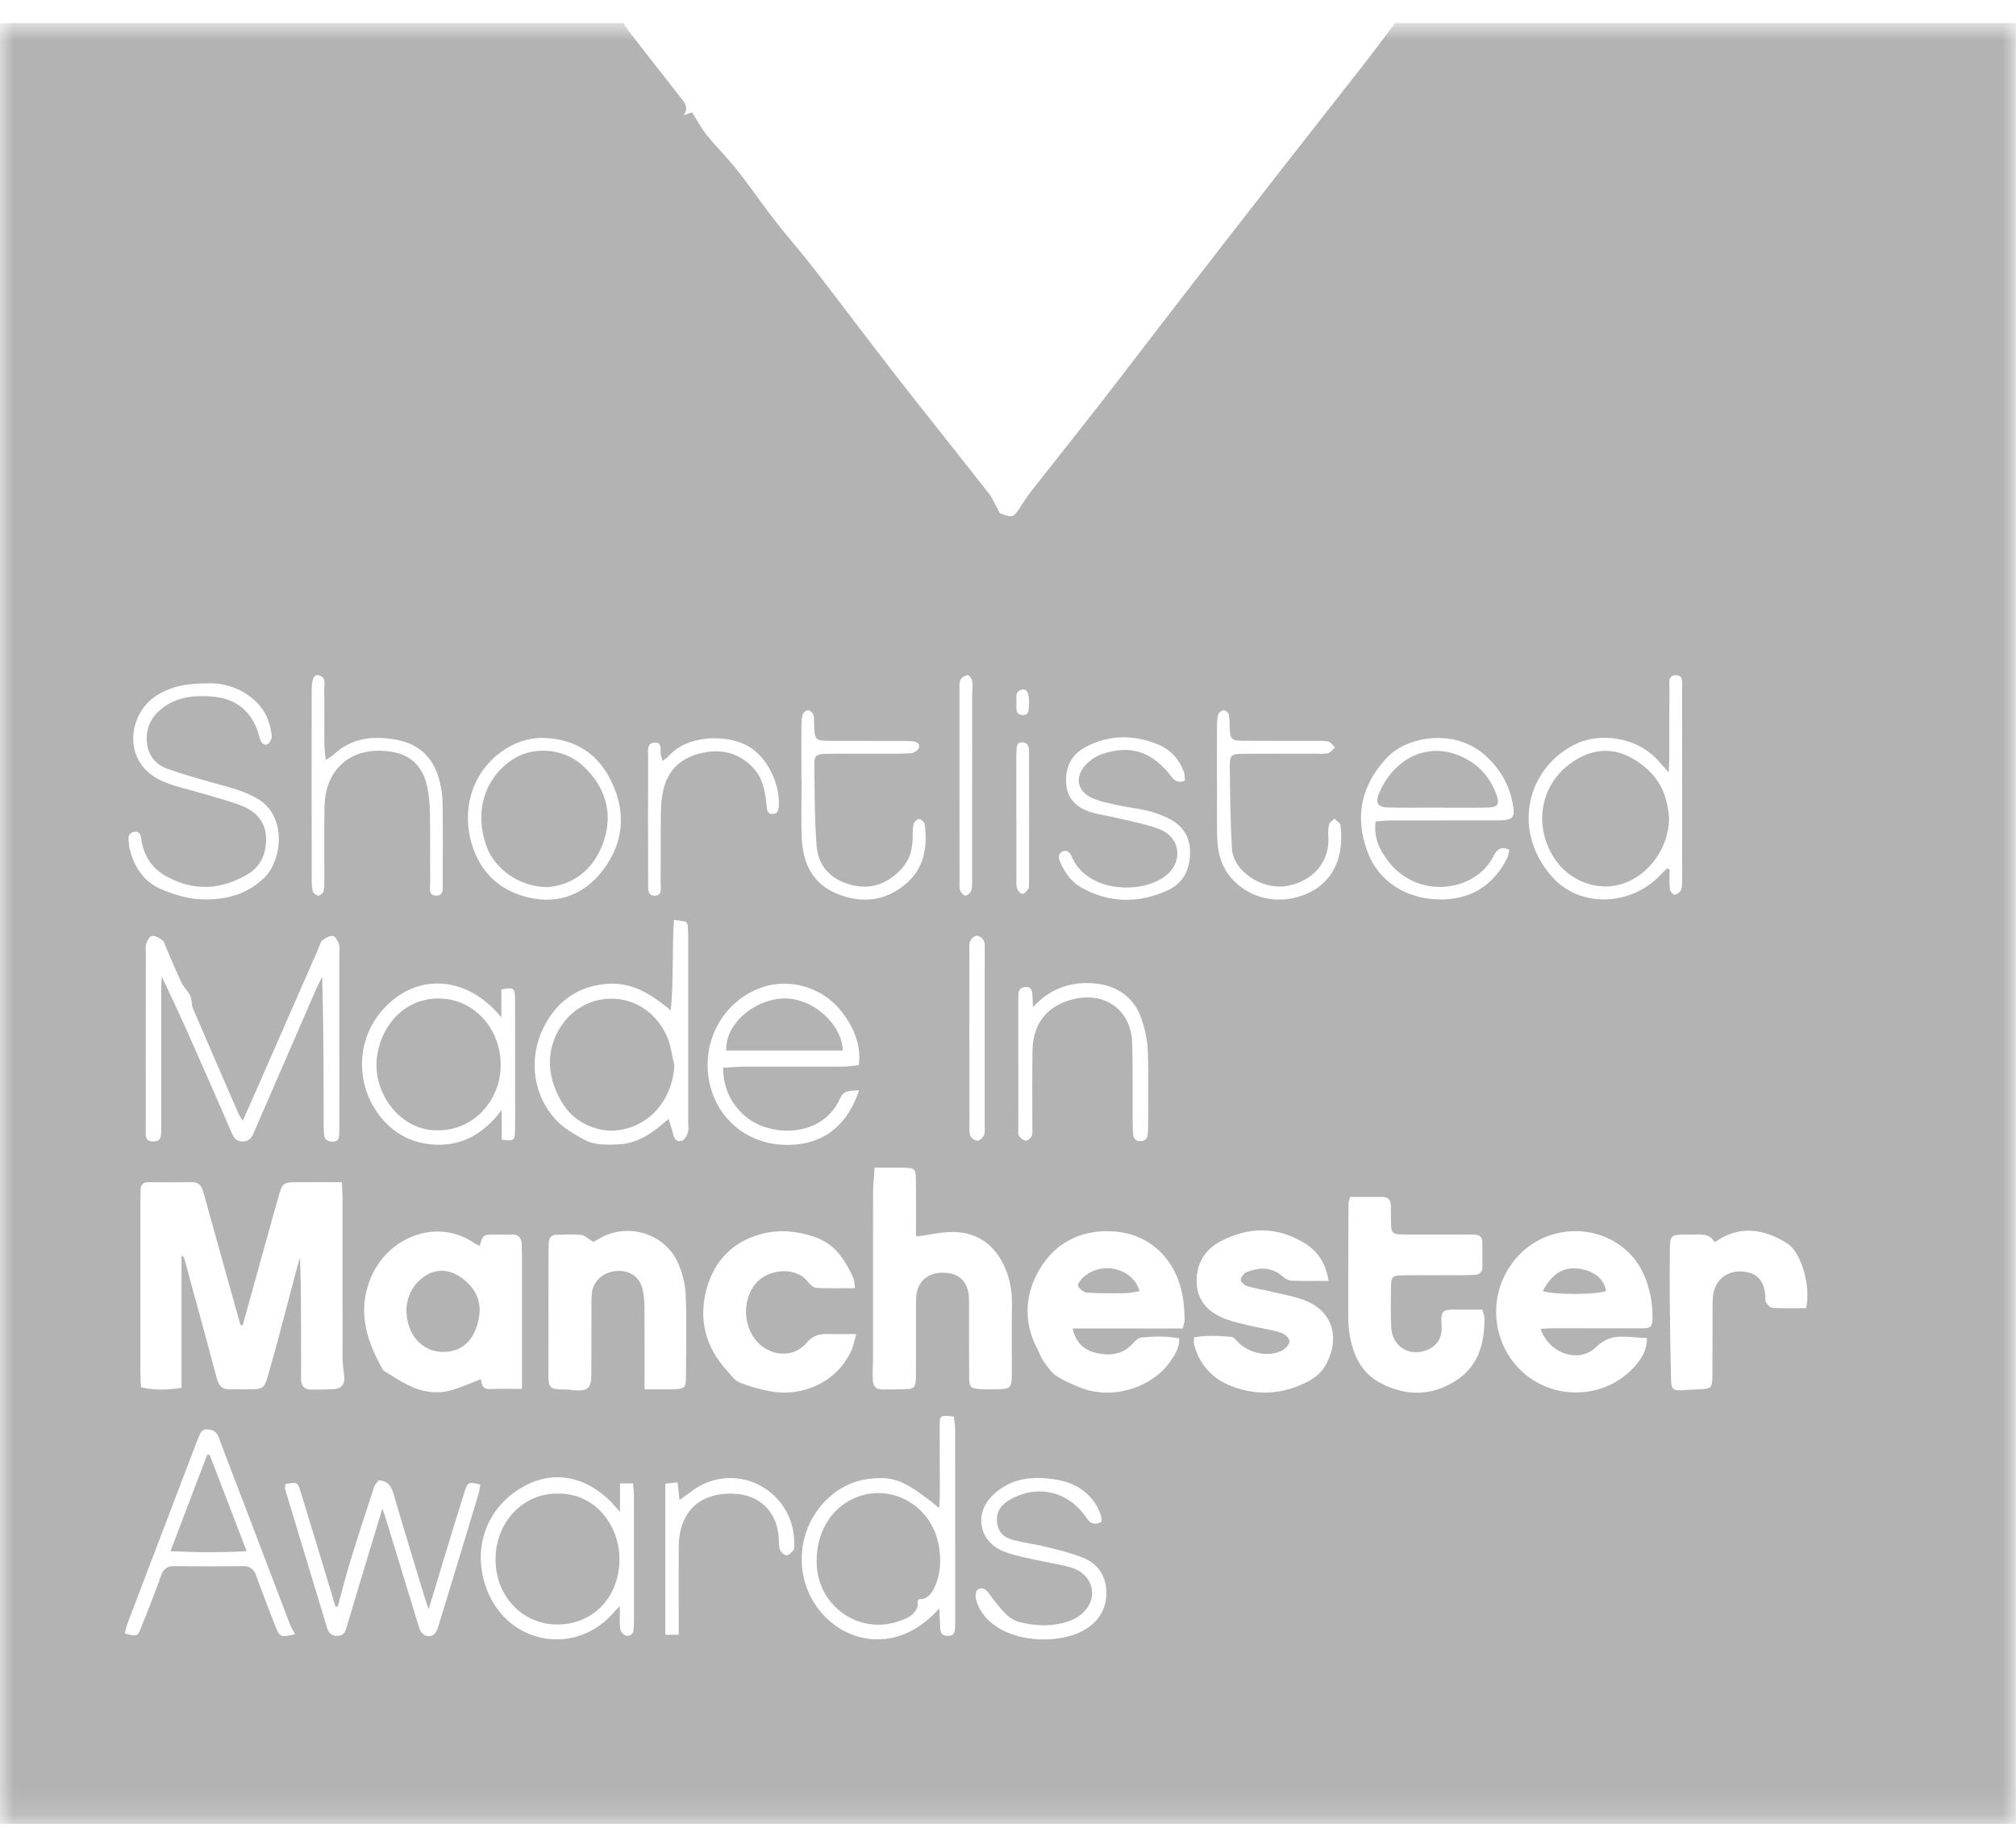 <?xml version="1.0" encoding="UTF-8"?>
<svg xmlns="http://www.w3.org/2000/svg" width="75" height="68" viewBox="0 0 75 68" fill="none">
  <g id="Group 29" opacity="0.3">
    <g id="Group 28">
      <g id="Group 3">
        <mask id="mask0_9379_2983" style="mask-type:luminance" maskUnits="userSpaceOnUse" x="0" y="0" width="75" height="68">
          <path id="Clip 2" fill-rule="evenodd" clip-rule="evenodd" d="M0 0.859H75V67.859H0V0.859Z" fill="white"></path>
        </mask>
        <g mask="url(#mask0_9379_2983)">
          <path id="Fill 1" fill-rule="evenodd" clip-rule="evenodd" d="M38.284 26.178C38.287 25.787 38.204 25.619 38.027 25.656C37.748 25.715 37.818 25.959 37.816 26.142C37.814 26.327 37.761 26.601 38.046 26.603C38.333 26.606 38.254 26.328 38.284 26.178ZM37.81 30.384H37.812C37.812 31.153 37.811 31.922 37.812 32.691C37.812 32.814 37.8 32.945 37.838 33.057C37.867 33.141 37.964 33.252 38.036 33.255C38.107 33.258 38.201 33.154 38.253 33.076C38.291 33.019 38.283 32.927 38.283 32.851C38.285 31.251 38.286 29.651 38.282 28.051C38.281 27.873 38.296 27.631 38.048 27.618C37.772 27.604 37.831 27.858 37.814 28.03C37.802 28.152 37.81 28.276 37.81 28.399C37.81 29.061 37.81 29.722 37.81 30.384ZM36.165 29.217H36.166C36.166 28.093 36.166 26.969 36.167 25.846C36.167 25.676 36.192 25.504 36.169 25.339C36.157 25.254 36.056 25.11 36.009 25.115C35.909 25.127 35.773 25.198 35.734 25.282C35.681 25.4 35.694 25.552 35.694 25.69C35.693 28.046 35.694 30.401 35.696 32.757C35.696 32.879 35.682 33.01 35.72 33.123C35.748 33.206 35.847 33.321 35.915 33.321C35.99 33.321 36.103 33.219 36.131 33.138C36.173 33.011 36.164 32.865 36.164 32.727C36.166 31.557 36.165 30.387 36.165 29.217ZM36.062 38.657H36.064C36.064 39.719 36.063 40.781 36.065 41.843C36.065 41.981 36.049 42.132 36.099 42.253C36.135 42.341 36.268 42.442 36.356 42.44C36.443 42.438 36.563 42.33 36.604 42.24C36.651 42.135 36.634 41.998 36.634 41.876C36.636 39.705 36.636 37.535 36.635 35.364C36.635 35.241 36.651 35.103 36.601 35.001C36.558 34.912 36.43 34.811 36.342 34.813C36.254 34.815 36.129 34.923 36.093 35.013C36.046 35.136 36.063 35.286 36.063 35.424C36.061 36.501 36.062 37.579 36.062 38.657ZM24.649 28.31C24.616 28.202 24.603 28.159 24.59 28.116C24.535 27.934 24.678 27.603 24.34 27.628C24.051 27.65 24.113 27.954 24.112 28.155C24.106 29.724 24.107 31.293 24.113 32.861C24.114 33.05 24.076 33.327 24.358 33.323C24.654 33.319 24.574 33.036 24.576 32.854C24.585 31.962 24.572 31.07 24.587 30.178C24.591 29.888 24.624 29.592 24.697 29.313C24.895 28.567 25.419 28.159 26.152 28.005C26.881 27.853 27.517 28.024 28.033 28.582C28.388 28.966 28.463 29.452 28.517 29.946C28.534 30.097 28.526 30.285 28.739 30.286C28.943 30.287 28.97 30.112 28.977 29.954C29.01 29.111 28.507 28.098 27.765 27.722C26.967 27.318 25.55 27.348 24.866 28.139C24.819 28.195 24.75 28.232 24.649 28.31ZM25.279 55.808C25.257 55.597 25.235 55.391 25.209 55.149C25.035 55.168 24.907 55.183 24.752 55.2V60.822H25.25C25.25 60.617 25.25 60.45 25.25 60.284C25.25 59.376 25.245 58.467 25.251 57.558C25.26 56.251 26.019 55.52 27.303 55.573C28.261 55.612 28.899 56.233 28.97 57.196C28.981 57.349 28.967 57.512 29.016 57.653C29.047 57.745 29.171 57.86 29.256 57.862C29.344 57.864 29.457 57.758 29.518 57.67C29.563 57.604 29.549 57.492 29.548 57.4C29.545 55.628 27.729 54.464 26.139 55.228C25.841 55.371 25.585 55.599 25.279 55.808ZM38.428 37.473C38.419 37.273 38.412 37.14 38.407 37.008C38.401 36.856 38.362 36.723 38.181 36.722C38.007 36.72 37.887 36.798 37.888 36.996C37.889 37.073 37.883 37.15 37.883 37.227C37.883 38.811 37.883 40.396 37.884 41.98C37.884 42.073 37.859 42.186 37.903 42.252C37.96 42.338 38.068 42.427 38.163 42.438C38.231 42.447 38.352 42.344 38.382 42.265C38.423 42.156 38.405 42.023 38.405 41.9C38.407 40.962 38.396 40.023 38.411 39.085C38.427 38.052 38.986 37.383 39.984 37.162C41.147 36.905 42.083 37.606 42.12 38.798C42.151 39.797 42.133 40.797 42.138 41.797C42.138 41.935 42.141 42.075 42.156 42.212C42.174 42.37 42.262 42.459 42.431 42.456C42.602 42.453 42.679 42.357 42.699 42.2C42.708 42.124 42.712 42.047 42.712 41.97C42.713 41.001 42.741 40.031 42.699 39.063C42.68 38.628 42.574 38.177 42.414 37.771C42.145 37.09 41.534 36.697 40.875 36.605C39.985 36.481 39.12 36.708 38.428 37.473ZM29.814 28.998H29.823C29.823 29.737 29.794 30.477 29.83 31.213C29.875 32.116 30.231 32.871 31.108 33.239C32.003 33.615 32.879 33.553 33.659 32.919C34.382 32.332 34.511 31.532 34.403 30.666C34.393 30.589 34.272 30.475 34.2 30.473C34.129 30.471 34.01 30.578 33.99 30.657C33.95 30.818 33.955 30.992 33.954 31.16C33.953 31.607 33.841 32.004 33.524 32.34C33.007 32.888 32.396 33.114 31.659 32.92C30.913 32.724 30.439 32.23 30.38 31.468C30.301 30.458 30.307 29.441 30.296 28.427C30.293 28.11 30.374 28.052 30.736 28.047C31.395 28.036 32.054 28.042 32.712 28.04C33.111 28.038 33.51 28.05 33.907 28.022C34.01 28.015 34.17 27.896 34.19 27.804C34.227 27.631 34.058 27.587 33.915 27.577C33.763 27.565 33.609 27.566 33.456 27.566C32.629 27.565 31.802 27.567 30.974 27.564C30.308 27.562 30.306 27.557 30.286 26.905C30.283 26.797 30.292 26.682 30.256 26.586C30.229 26.515 30.14 26.427 30.074 26.424C30.006 26.42 29.895 26.495 29.871 26.561C29.826 26.687 29.817 26.831 29.816 26.968C29.811 27.645 29.814 28.321 29.814 28.998ZM45.273 29.04H45.278C45.278 29.732 45.267 30.425 45.281 31.116C45.292 31.698 45.427 32.247 45.83 32.693C46.491 33.424 47.511 33.663 48.484 33.304C49.604 32.891 50.027 31.859 49.865 30.69C49.854 30.604 49.717 30.535 49.638 30.459C49.571 30.531 49.467 30.594 49.445 30.679C49.408 30.824 49.406 30.985 49.417 31.137C49.48 32.021 48.867 32.811 47.833 32.968C46.973 33.1 45.878 32.444 45.829 31.554C45.774 30.557 45.764 29.558 45.751 28.56C45.744 28.083 45.791 28.047 46.291 28.044C47.194 28.038 48.098 28.042 49.002 28.041C49.14 28.041 49.286 28.06 49.413 28.02C49.51 27.99 49.583 27.881 49.666 27.807C49.585 27.732 49.513 27.612 49.419 27.591C49.243 27.551 49.054 27.565 48.871 27.564C47.997 27.562 47.124 27.569 46.251 27.56C45.802 27.556 45.763 27.504 45.746 27.046C45.741 26.893 45.75 26.735 45.717 26.588C45.701 26.519 45.604 26.428 45.538 26.423C45.47 26.419 45.357 26.492 45.333 26.557C45.287 26.683 45.277 26.826 45.276 26.963C45.27 27.655 45.273 28.347 45.273 29.04ZM20.251 27.455C19.788 27.44 19.363 27.553 18.965 27.772C17.704 28.464 17.118 29.921 17.545 31.38C17.861 32.457 18.589 33.143 19.677 33.394C20.81 33.655 21.764 33.257 22.442 32.359C23.193 31.366 23.303 30.245 22.756 29.095C22.253 28.036 21.407 27.502 20.251 27.455ZM44.081 29.041C44.071 28.936 44.081 28.827 44.048 28.734C43.875 28.242 43.537 27.881 43.066 27.69C42.171 27.326 41.262 27.334 40.399 27.785C39.865 28.064 39.616 28.551 39.665 29.165C39.713 29.754 40.089 30.069 40.612 30.224C40.948 30.323 41.3 30.367 41.642 30.451C42.146 30.574 42.665 30.664 43.144 30.854C43.671 31.063 43.891 31.539 43.765 32.004C43.67 32.353 43.418 32.584 43.113 32.745C42.144 33.255 40.403 33.106 39.87 31.873C39.803 31.718 39.699 31.592 39.519 31.684C39.339 31.775 39.388 31.952 39.449 32.091C39.62 32.478 39.866 32.82 40.238 33.027C41.276 33.604 42.352 33.61 43.419 33.136C44.003 32.877 44.268 32.375 44.273 31.723C44.278 31.064 43.939 30.656 43.378 30.401C43.143 30.294 42.893 30.21 42.641 30.151C42.298 30.07 41.945 30.036 41.602 29.96C41.274 29.888 40.935 29.827 40.632 29.691C40.069 29.439 39.968 28.909 40.389 28.459C40.549 28.288 40.766 28.134 40.986 28.059C42.064 27.692 42.87 27.964 43.581 28.896C43.702 29.054 43.846 29.145 44.081 29.041ZM12.118 28.275C12.095 28.019 12.068 27.857 12.067 27.694C12.062 27.017 12.073 26.34 12.061 25.663C12.057 25.468 12.157 25.2 11.858 25.123C11.685 25.078 11.595 25.256 11.595 25.667C11.592 28.053 11.593 30.438 11.597 32.824C11.597 32.945 11.603 33.075 11.648 33.185C11.675 33.251 11.784 33.325 11.852 33.322C11.918 33.319 12.016 33.231 12.035 33.162C12.07 33.032 12.065 32.889 12.066 32.751C12.069 31.827 12.051 30.903 12.074 29.98C12.107 28.587 13.109 27.7 14.64 27.983C15.284 28.102 15.705 28.523 15.866 29.157C15.953 29.496 15.986 29.855 15.993 30.206C16.011 31.083 15.995 31.961 16.004 32.838C16.006 33.021 15.924 33.308 16.21 33.321C16.531 33.335 16.466 33.031 16.468 32.833C16.476 31.848 16.478 30.863 16.465 29.878C16.462 29.619 16.423 29.355 16.364 29.102C16.164 28.24 15.637 27.69 14.761 27.526C13.897 27.363 13.079 27.44 12.399 28.087C12.347 28.137 12.277 28.17 12.118 28.275ZM40.977 56.622C40.977 56.559 40.988 56.498 40.974 56.443C40.952 56.354 40.921 56.266 40.881 56.184C40.563 55.516 40.011 55.172 39.305 55.051C38.421 54.9 37.581 54.984 36.911 55.652C36.237 56.325 36.426 57.327 37.294 57.701C37.627 57.844 37.994 57.914 38.351 57.996C38.843 58.11 39.346 58.177 39.831 58.313C40.33 58.452 40.626 58.844 40.631 59.271C40.636 59.674 40.318 60.093 39.869 60.273C39.232 60.529 38.579 60.511 37.93 60.349C37.748 60.304 37.56 60.191 37.428 60.057C37.184 59.808 36.968 59.529 36.763 59.246C36.648 59.088 36.506 59.055 36.372 59.14C36.306 59.182 36.277 59.35 36.298 59.447C36.379 59.818 36.581 60.121 36.872 60.368C37.815 61.169 39.554 61.158 40.426 60.59C40.935 60.258 41.179 59.785 41.157 59.191C41.135 58.62 40.842 58.184 40.32 57.967C39.9 57.792 39.45 57.682 39.007 57.571C38.578 57.464 38.136 57.406 37.706 57.299C37.354 57.21 37.112 57 37.089 56.596C37.067 56.203 37.273 55.964 37.587 55.787C38.608 55.21 39.763 55.486 40.422 56.477C40.571 56.7 40.73 56.745 40.977 56.622ZM10.978 60.804C10.899 60.651 10.825 60.534 10.777 60.408C10.255 59.043 9.738 57.678 9.218 56.313C8.857 55.365 8.486 54.42 8.134 53.469C8.055 53.254 7.91 53.195 7.719 53.179C7.528 53.164 7.454 53.299 7.397 53.45C7.37 53.522 7.338 53.592 7.311 53.664C6.461 55.89 5.611 58.116 4.764 60.343C4.711 60.482 4.68 60.629 4.639 60.772C5.085 60.892 5.112 60.894 5.245 60.564C5.505 59.923 5.757 59.279 5.989 58.627C6.081 58.368 6.217 58.263 6.491 58.267C7.334 58.279 8.177 58.279 9.02 58.267C9.292 58.263 9.439 58.366 9.531 58.622C9.748 59.23 9.984 59.831 10.217 60.433C10.408 60.925 10.411 60.923 10.978 60.804ZM18.653 37.855C17.482 36.415 15.903 36.282 14.796 37.069C13.172 38.223 13.1 40.351 14.24 41.652C14.712 42.191 15.311 42.507 16.034 42.575C17.118 42.677 17.953 42.233 18.665 41.299V42.401C19.107 42.463 19.152 42.441 19.16 42.078C19.171 41.494 19.163 40.91 19.163 40.325C19.163 39.264 19.168 38.203 19.161 37.142C19.158 36.756 19.094 36.72 18.653 36.811V37.855ZM23.064 56.248C22.904 56.069 22.819 55.965 22.724 55.87C21.657 54.808 20.406 54.714 19.325 55.394C17.89 56.295 17.564 57.956 18.19 59.324C19.069 61.246 21.503 61.573 22.856 59.963C22.906 59.904 22.965 59.853 23.063 59.755C23.063 60.088 23.045 60.351 23.073 60.609C23.082 60.698 23.192 60.821 23.279 60.846C23.42 60.887 23.552 60.815 23.571 60.639C23.582 60.532 23.585 60.423 23.585 60.316C23.586 58.762 23.587 57.207 23.584 55.653C23.584 55.505 23.562 55.357 23.549 55.189H23.064V56.248ZM51.178 30.565C51.366 30.55 51.544 30.524 51.721 30.524C53.055 30.521 54.389 30.525 55.723 30.522C56.311 30.521 56.384 30.416 56.263 29.828C56.118 29.123 55.762 28.555 55.224 28.079C54.151 27.131 52.375 27.34 51.575 28.211C50.642 29.226 50.392 30.365 50.865 31.663C51.295 32.841 52.353 33.423 53.469 33.462C54.642 33.502 55.539 32.995 56.074 31.915C56.117 31.827 56.125 31.721 56.151 31.614C55.848 31.474 55.687 31.601 55.572 31.835C54.914 33.179 52.749 33.511 51.625 32.014C51.321 31.61 51.094 31.154 51.178 30.565ZM7.675 25.426C6.815 25.427 6.3 25.58 5.818 25.881C4.794 26.519 4.474 28.361 6.036 29.06C6.506 29.271 7.027 29.368 7.524 29.519C8.022 29.671 8.531 29.794 9.013 29.987C9.511 30.186 9.868 30.566 9.898 31.128C9.928 31.695 9.727 32.221 9.23 32.517C8.238 33.108 7.205 33.178 6.171 32.594C5.688 32.321 5.398 31.907 5.278 31.365C5.238 31.185 5.269 30.891 4.976 30.952C4.683 31.014 4.803 31.294 4.804 31.497C4.804 31.512 4.809 31.528 4.812 31.543C4.978 32.239 5.339 32.807 6.007 33.086C6.452 33.272 6.94 33.43 7.416 33.455C8.305 33.503 9.151 33.319 9.831 32.657C10.499 32.008 10.677 30.388 9.613 29.736C9.089 29.415 8.513 29.288 7.939 29.126C7.366 28.965 6.791 28.802 6.23 28.603C5.753 28.434 5.484 28.057 5.46 27.551C5.435 27.023 5.666 26.61 6.103 26.299C6.654 25.905 7.272 25.869 7.907 25.916C8.767 25.978 9.36 26.463 9.617 27.292C9.635 27.351 9.646 27.412 9.665 27.47C9.713 27.61 9.797 27.759 9.952 27.688C10.04 27.648 10.123 27.466 10.11 27.361C10.047 26.844 9.855 26.387 9.446 26.033C8.902 25.562 8.271 25.393 7.675 25.426ZM31.952 39.629C32.035 38.941 31.814 38.277 31.301 37.626C30.555 36.679 29.315 36.391 28.331 36.74C26.931 37.237 26.097 38.697 26.378 40.201C26.632 41.565 27.732 42.536 29.149 42.592C30.392 42.642 31.455 42.086 31.96 40.557C31.694 40.606 31.411 40.51 31.255 40.861C30.595 42.343 28.689 42.298 27.791 41.581C27.211 41.117 26.916 40.513 26.899 39.725C27.179 39.71 27.421 39.686 27.662 39.685C28.888 39.682 30.115 39.688 31.341 39.683C31.549 39.683 31.756 39.647 31.952 39.629ZM62.078 28.734C61.904 28.54 61.807 28.432 61.711 28.323C60.861 27.356 59.457 27.28 58.638 27.671C56.84 28.53 56.195 30.858 57.733 32.612C58.769 33.793 60.691 33.722 61.786 32.535C61.859 32.455 61.942 32.383 62.02 32.308C62.051 32.321 62.081 32.334 62.112 32.347C62.112 32.59 62.097 32.835 62.12 33.076C62.127 33.155 62.228 33.281 62.291 33.284C62.371 33.288 62.493 33.206 62.53 33.129C62.58 33.025 62.578 32.891 62.578 32.769C62.581 30.385 62.582 28.002 62.576 25.618C62.575 25.422 62.648 25.108 62.331 25.122C62.029 25.136 62.112 25.445 62.11 25.643C62.099 26.473 62.106 27.303 62.104 28.134C62.104 28.296 62.09 28.459 62.078 28.734ZM12.565 59.774C12.537 59.774 12.508 59.774 12.48 59.774C12.441 59.643 12.403 59.512 12.363 59.381C11.973 58.092 11.585 56.802 11.189 55.515C11.072 55.133 11.057 55.134 10.612 55.217C10.612 55.286 10.595 55.364 10.615 55.431C11.129 57.138 11.648 58.844 12.164 60.55C12.224 60.75 12.331 60.867 12.555 60.863C12.795 60.858 12.848 60.697 12.904 60.508C13.199 59.509 13.502 58.513 13.803 57.516C13.936 57.077 14.07 56.639 14.225 56.127C14.276 56.27 14.303 56.339 14.325 56.41C14.75 57.801 15.174 59.194 15.602 60.586C15.683 60.849 15.973 60.965 16.154 60.798C16.237 60.721 16.282 60.591 16.317 60.477C16.816 58.845 17.311 57.212 17.803 55.579C17.837 55.466 17.848 55.346 17.869 55.23C17.429 55.125 17.398 55.135 17.281 55.508C17.027 56.315 16.781 57.123 16.534 57.931C16.347 58.543 16.163 59.156 15.947 59.871C15.87 59.641 15.824 59.516 15.785 59.388C15.402 58.123 15.013 56.859 14.644 55.59C14.558 55.294 14.43 55.092 14.081 55.076C14.031 55.15 13.949 55.23 13.917 55.328C13.616 56.244 13.315 57.161 13.031 58.084C12.86 58.642 12.719 59.21 12.565 59.774ZM24.955 37.592C24.262 37.017 23.556 36.546 22.638 36.6C21.7 36.655 20.945 37.084 20.439 37.849C19.614 39.099 19.731 40.657 20.704 41.687C20.98 41.98 21.357 42.19 21.713 42.391C22.099 42.608 22.54 42.593 22.971 42.578C23.716 42.552 24.289 42.153 24.875 41.625C24.948 41.872 25.005 42.041 25.046 42.215C25.089 42.397 25.206 42.504 25.372 42.44C25.47 42.402 25.55 42.259 25.588 42.147C25.626 42.036 25.603 41.903 25.603 41.78C25.603 39.456 25.604 37.132 25.603 34.809C25.603 34.686 25.597 34.562 25.586 34.44C25.582 34.397 25.552 34.357 25.524 34.292C25.403 34.273 25.274 34.253 25.072 34.221C24.998 35.351 25.067 36.448 24.955 37.592ZM34.942 59.839C34.956 60.135 34.963 60.365 34.979 60.594C34.992 60.775 35.084 60.869 35.278 60.864C35.459 60.86 35.518 60.758 35.528 60.601C35.533 60.509 35.536 60.417 35.536 60.325C35.536 57.94 35.537 55.555 35.533 53.17C35.533 53.009 35.5 52.849 35.483 52.701C34.955 52.648 34.956 52.648 34.958 53.097C34.961 53.943 34.964 54.789 34.964 55.636C34.964 55.782 34.95 55.929 34.941 56.103C33.846 55.225 33.41 54.991 32.75 54.991C31.876 54.991 31.137 55.326 30.566 55.994C29.481 57.263 29.604 59.178 30.828 60.277C31.898 61.238 33.608 61.359 34.942 59.839ZM63.79 46.22C63.603 45.889 63.304 45.926 63.014 45.931C62.876 45.933 62.738 45.929 62.6 45.933C62.182 45.944 62.131 45.986 62.124 46.418C62.114 47.094 62.115 47.771 62.121 48.447C62.131 49.415 62.144 50.383 62.167 51.351C62.175 51.686 62.263 51.748 62.584 51.722C62.782 51.707 62.98 51.696 63.178 51.69C63.671 51.673 63.703 51.649 63.706 51.166C63.712 50.29 63.707 49.414 63.712 48.537C63.714 48.37 63.719 48.196 63.762 48.036C63.895 47.538 64.318 47.262 64.839 47.309C65.372 47.358 65.631 47.639 65.677 48.218C65.683 48.294 65.659 48.389 65.696 48.444C65.755 48.533 65.85 48.656 65.935 48.66C66.357 48.682 66.781 48.67 67.187 48.67C67.377 47.932 67.044 46.606 66.48 46.253C65.634 45.724 64.713 45.56 63.79 46.22ZM9.031 41.698C8.938 41.546 8.9 41.498 8.877 41.443C8.309 40.138 7.741 38.834 7.182 37.526C7.119 37.377 7.144 37.19 7.077 37.045C6.998 36.873 6.839 36.74 6.757 36.569C6.553 36.139 6.373 35.697 6.182 35.26C6.139 35.162 6.114 35.034 6.039 34.977C5.928 34.892 5.774 34.81 5.648 34.822C5.567 34.83 5.473 35.001 5.44 35.115C5.403 35.243 5.425 35.39 5.425 35.528C5.423 37.683 5.422 39.838 5.421 41.993C5.421 42.07 5.417 42.147 5.421 42.224C5.429 42.394 5.524 42.466 5.69 42.468C5.935 42.47 5.999 42.387 5.999 42.025C5.999 40.27 5.997 38.516 5.998 36.761C5.998 36.62 6.012 36.478 6.019 36.337C6.617 37.575 7.161 38.812 7.704 40.049C8.006 40.739 8.313 41.427 8.607 42.12C8.691 42.32 8.782 42.469 9.03 42.469C9.28 42.47 9.375 42.308 9.454 42.116C9.472 42.073 9.489 42.03 9.508 41.988C10.258 40.258 11.009 38.528 11.761 36.799C11.829 36.644 11.91 36.494 11.985 36.342C12.039 38.165 12.039 39.965 12.04 41.765C12.04 41.919 12.044 42.073 12.058 42.226C12.073 42.389 12.172 42.464 12.336 42.471C12.571 42.481 12.623 42.415 12.624 42.073C12.624 39.872 12.623 37.671 12.623 35.47C12.623 35.347 12.645 35.213 12.605 35.104C12.563 34.992 12.465 34.831 12.379 34.822C12.255 34.811 12.104 34.897 11.996 34.982C11.921 35.042 11.899 35.169 11.855 35.268C11.122 36.941 10.39 38.614 9.657 40.287C9.461 40.732 9.263 41.176 9.031 41.698ZM31.81 47.926C31.78 47.737 31.787 47.621 31.743 47.53C31.432 46.873 31.071 46.282 30.315 46.024C29.669 45.804 29.027 45.734 28.375 45.897C27.261 46.174 26.552 46.92 26.273 48.007C25.987 49.12 26.259 50.142 27.052 50.999C27.193 51.151 27.319 51.354 27.496 51.427C27.86 51.578 28.248 51.687 28.635 51.759C29.927 52.001 31.18 51.363 31.683 50.224C31.752 50.067 31.78 49.891 31.852 49.633C31.448 49.633 31.13 49.641 30.814 49.631C30.495 49.621 30.244 49.682 30.011 49.956C29.573 50.471 28.842 50.489 28.317 50.06C27.659 49.524 27.565 48.434 28.098 47.771C28.554 47.204 29.614 47.098 30.059 47.694C30.135 47.795 30.268 47.91 30.381 47.916C30.835 47.941 31.291 47.926 31.81 47.926ZM23.979 51.687C24.388 51.687 24.737 51.697 25.085 51.684C25.481 51.668 25.517 51.626 25.519 51.209C25.524 50.192 25.552 49.174 25.508 48.16C25.489 47.742 25.374 47.3 25.192 46.923C24.681 45.865 23.324 45.486 22.311 46.073C22.209 46.132 22.107 46.189 22.075 46.207C21.884 46.093 21.758 45.96 21.619 45.945C21.316 45.911 21.006 45.935 20.7 45.939C20.512 45.941 20.424 46.05 20.416 46.231C20.41 46.385 20.406 46.539 20.406 46.693C20.405 48.11 20.404 49.527 20.404 50.944C20.404 51.645 20.369 51.693 21.089 51.697C21.181 51.697 21.272 51.72 21.363 51.726C21.869 51.761 21.997 51.646 22 51.139C22.004 50.307 22 49.475 22.003 48.644C22.003 48.459 21.997 48.272 22.022 48.09C22.083 47.637 22.471 47.309 22.951 47.286C23.457 47.261 23.816 47.522 23.918 48.013C23.961 48.222 23.975 48.44 23.976 48.654C23.982 49.637 23.979 50.621 23.979 51.687ZM49.428 47.655C49.322 47.002 49.034 46.566 48.56 46.268C47.532 45.62 46.456 45.635 45.412 46.179C44.807 46.494 44.472 47.065 44.523 47.781C44.572 48.462 45.012 48.854 45.61 49.079C45.895 49.186 46.197 49.25 46.495 49.32C46.881 49.41 47.277 49.467 47.656 49.582C47.789 49.622 47.973 49.793 47.972 49.903C47.971 50.025 47.807 50.19 47.674 50.256C47.172 50.504 46.461 50.347 46.062 49.938C45.989 49.863 45.909 49.747 45.824 49.74C45.358 49.699 44.889 49.671 44.421 49.757C44.421 49.881 44.404 49.961 44.423 50.031C44.629 50.782 45.107 51.302 45.822 51.574C46.788 51.941 47.737 51.882 48.663 51.394C48.988 51.224 49.215 51.012 49.378 50.673C49.869 49.656 49.508 48.702 48.44 48.342C48.065 48.215 47.671 48.142 47.284 48.051C46.986 47.981 46.682 47.935 46.389 47.847C46.291 47.818 46.146 47.679 46.157 47.613C46.176 47.504 46.284 47.361 46.388 47.322C46.853 47.148 47.311 47.126 47.72 47.491C47.806 47.567 47.928 47.643 48.036 47.647C48.475 47.665 48.916 47.655 49.428 47.655ZM50.227 44.533C50.197 44.644 50.168 44.702 50.168 44.76C50.162 46.144 50.154 47.529 50.158 48.913C50.159 49.205 50.174 49.502 50.233 49.786C50.383 50.499 50.687 51.111 51.377 51.467C52.297 51.94 53.207 51.944 54.093 51.411C54.977 50.88 55.234 50.02 55.224 49.047C55.223 48.934 55.171 48.822 55.145 48.721C54.825 48.721 54.551 48.722 54.276 48.721C53.651 48.718 53.592 48.729 53.631 49.345C53.655 49.724 53.501 50.042 53.134 50.207C52.457 50.511 51.791 50.113 51.755 49.371C51.731 48.88 51.744 48.386 51.749 47.893C51.754 47.489 51.788 47.452 52.206 47.447C52.849 47.439 53.493 47.445 54.137 47.444C54.367 47.443 54.597 47.441 54.827 47.434C55.018 47.427 55.152 47.353 55.149 47.132C55.146 46.824 55.148 46.516 55.147 46.208C55.145 46.012 55.03 45.938 54.851 45.935C54.744 45.933 54.637 45.931 54.529 45.931C53.809 45.93 53.088 45.931 52.368 45.93C51.75 45.929 51.75 45.929 51.748 45.33C51.747 45.176 51.74 45.022 51.743 44.868C51.746 44.637 51.635 44.53 51.407 44.532C51.025 44.535 50.643 44.533 50.227 44.533ZM57.313 49.439C57.508 49.43 57.658 49.418 57.808 49.418C58.881 49.417 59.953 49.419 61.026 49.421C61.423 49.421 61.48 49.381 61.477 48.977C61.475 48.702 61.451 48.422 61.392 48.154C61.235 47.428 60.907 46.796 60.293 46.347C58.961 45.372 56.898 45.703 56.007 47.396C55.311 48.716 55.688 50.39 56.912 51.262C58.115 52.118 59.824 51.949 60.802 50.849C61.048 50.573 61.275 50.253 61.271 49.778C60.606 49.786 59.973 49.529 59.38 50.116C58.75 50.739 57.627 50.369 57.313 49.439ZM44 49.425C44.036 49.263 44.075 49.174 44.072 49.087C44.066 48.856 44.053 48.625 44.023 48.397C43.831 46.918 42.806 45.81 41.195 45.805C40.175 45.802 39.331 46.243 38.794 47.037C38.133 48.014 38.021 49.13 38.614 50.233C38.687 50.368 38.732 50.521 38.821 50.644C38.961 50.837 39.1 51.052 39.291 51.183C39.553 51.362 39.857 51.484 40.152 51.609C41.354 52.119 42.921 51.638 43.61 50.548C43.747 50.332 43.881 50.108 43.871 49.794C43.385 49.697 42.914 49.719 42.447 49.765C42.344 49.775 42.234 49.88 42.157 49.968C41.773 50.409 41.275 50.454 40.766 50.331C40.335 50.227 40.014 49.951 39.905 49.425H44ZM17.844 46.355C17.775 46.318 17.706 46.29 17.645 46.248C16.256 45.293 14.362 46.01 13.747 47.659C13.298 48.864 13.664 49.916 14.235 50.951C14.256 50.988 14.303 51.013 14.341 51.036C14.549 51.166 14.755 51.298 14.966 51.419C15.546 51.752 16.163 51.908 16.82 51.715C17.177 51.611 17.518 51.455 17.891 51.312C17.921 51.45 17.912 51.692 18.221 51.679C18.625 51.662 19.03 51.675 19.42 51.675C19.42 50.052 19.421 48.391 19.42 46.731C19.42 46.593 19.415 46.454 19.412 46.316C19.407 46.056 19.294 45.916 19.017 45.93C18.803 45.941 18.588 45.928 18.373 45.931C17.971 45.937 17.971 45.938 17.844 46.355ZM32.537 43.443C32.514 43.789 32.481 44.061 32.48 44.334C32.476 46.395 32.479 48.456 32.478 50.518C32.478 50.779 32.458 51.041 32.469 51.302C32.481 51.604 32.576 51.693 32.859 51.696C33.088 51.699 33.317 51.69 33.545 51.688C34.034 51.683 34.072 51.651 34.075 51.169C34.079 50.277 34.074 49.385 34.078 48.492C34.079 48.325 34.081 48.149 34.13 47.992C34.281 47.506 34.723 47.283 35.316 47.37C35.74 47.432 36.015 47.757 36.045 48.242C36.055 48.411 36.05 48.58 36.05 48.75C36.052 49.58 36.047 50.411 36.056 51.242C36.06 51.617 36.107 51.657 36.483 51.682C36.666 51.694 36.851 51.691 37.035 51.689C37.605 51.681 37.639 51.651 37.642 51.092C37.646 50.246 37.63 49.399 37.648 48.553C37.658 48.05 37.574 47.571 37.368 47.12C37.007 46.325 36.383 45.86 35.51 45.836C35.052 45.824 34.59 45.941 34.078 46.006C34.078 45.885 34.078 45.719 34.078 45.554C34.077 44.984 34.083 44.415 34.074 43.846C34.068 43.511 34.021 43.458 33.71 43.447C33.345 43.433 32.98 43.443 32.537 43.443ZM9.033 49.296C9.004 49.298 8.975 49.299 8.947 49.3C8.764 48.65 8.582 48 8.4 47.35C8.123 46.357 7.845 45.364 7.571 44.371C7.509 44.146 7.416 43.978 7.14 43.983C6.603 43.991 6.066 43.988 5.53 43.983C5.312 43.981 5.226 44.09 5.229 44.296C5.231 44.388 5.225 44.48 5.225 44.573C5.224 46.775 5.224 48.978 5.225 51.18C5.226 51.316 5.24 51.451 5.249 51.612C5.75 51.735 6.227 51.713 6.752 51.634V46.709C6.824 46.748 6.848 46.788 6.859 46.831C7.263 48.315 7.673 49.797 8.065 51.284C8.14 51.571 8.282 51.702 8.575 51.689C8.789 51.679 9.004 51.694 9.219 51.69C9.8 51.679 9.823 51.703 10.003 51.069C10.373 49.768 10.705 48.456 11.054 47.149C11.085 47.032 11.127 46.918 11.163 46.802C11.2 47.862 11.2 48.909 11.2 49.956C11.2 50.403 11.207 50.85 11.2 51.296C11.196 51.566 11.32 51.7 11.583 51.699C11.874 51.699 12.166 51.7 12.456 51.679C12.71 51.661 12.838 51.468 12.807 51.209C12.78 50.982 12.745 50.755 12.744 50.528C12.739 48.526 12.742 46.523 12.741 44.521C12.741 44.358 12.727 44.196 12.717 43.984C12.147 43.984 11.628 43.98 11.109 43.984C10.518 43.989 10.518 43.992 10.354 44.544C10.297 44.736 10.245 44.929 10.191 45.121C9.805 46.513 9.419 47.904 9.033 49.296ZM75 67.859H0V0.859H23.19C23.258 0.961 23.32 1.067 23.395 1.163C24.053 2.009 24.71 2.855 25.374 3.697C25.523 3.885 25.607 4.061 25.424 4.289C25.518 4.257 25.611 4.225 25.746 4.179C25.928 4.464 26.083 4.763 26.291 5.02C26.653 5.47 27.067 5.878 27.425 6.331C27.918 6.956 28.369 7.616 28.858 8.245C29.319 8.838 29.82 9.399 30.279 9.993C31.312 11.326 32.321 12.678 33.357 14.008C34.489 15.462 35.645 16.897 36.779 18.35C36.944 18.562 37.046 18.825 37.177 19.064C37.19 19.086 37.209 19.1 37.234 19.106C37.646 19.274 37.715 19.249 37.939 18.896C38.078 18.676 38.222 18.458 38.382 18.253C39.249 17.146 40.128 16.048 40.991 14.938C41.915 13.751 42.823 12.553 43.743 11.363C45.057 9.665 46.374 7.97 47.694 6.277C48.675 5.018 49.667 3.766 50.649 2.508C51.073 1.964 51.485 1.409 51.902 0.859H75C74.998 1.09 74.993 1.321 74.993 1.552C74.992 23.423 74.992 45.295 74.993 67.166C74.993 67.397 74.998 67.628 75 67.859Z" fill="black"></path>
        </g>
      </g>
      <path id="Fill 4" fill-rule="evenodd" clip-rule="evenodd" d="M15.119 48.698C15.141 48.399 15.235 48.031 15.506 47.735C16.083 47.105 16.836 47.117 17.484 47.819C17.906 48.276 17.921 48.85 17.711 49.418C17.513 49.954 17.136 50.273 16.545 50.297C15.732 50.329 15.112 49.676 15.119 48.698Z" fill="black"></path>
      <path id="Fill 6" fill-rule="evenodd" clip-rule="evenodd" d="M42.391 48.038C42.214 48.064 42.036 48.11 41.857 48.112C41.385 48.119 40.912 48.123 40.441 48.091C40.319 48.082 40.157 47.958 40.107 47.845C40.077 47.778 40.207 47.605 40.301 47.52C41.007 46.887 42.17 47.199 42.391 48.038Z" fill="black"></path>
      <path id="Fill 8" fill-rule="evenodd" clip-rule="evenodd" d="M57.395 48.035C57.713 47.43 58.143 47.082 58.835 47.216C59.348 47.315 59.663 47.596 59.755 48.028C59.422 48.17 57.838 48.183 57.395 48.035Z" fill="black"></path>
      <path id="Fill 10" fill-rule="evenodd" clip-rule="evenodd" d="M34.148 59.724C34.039 60.127 33.681 60.24 33.357 60.342C31.892 60.8 30.419 59.714 30.382 58.167C30.355 57.041 30.888 56.131 31.79 55.736C33.132 55.149 34.677 56 34.93 57.532C35.016 58.047 34.999 58.572 34.761 59.067C34.662 59.274 34.54 59.431 34.316 59.494C34.118 59.465 34.123 59.587 34.148 59.724Z" fill="black"></path>
      <path id="Fill 12" fill-rule="evenodd" clip-rule="evenodd" d="M25.092 39.662C25.006 40.732 24.424 41.593 23.496 41.929C23.002 42.109 22.497 42.114 22.01 41.928C21.534 41.747 21.168 41.458 20.886 40.981C20.293 39.975 20.302 38.888 21.006 37.996C21.963 36.781 23.993 36.824 24.794 38.516C24.96 38.866 24.996 39.278 25.092 39.662Z" fill="black"></path>
      <path id="Fill 14" fill-rule="evenodd" clip-rule="evenodd" d="M62.094 30.453C62.081 31.52 61.379 32.505 60.444 32.852C59.451 33.221 58.33 32.771 57.778 31.86C56.992 30.564 57.368 28.956 58.734 28.206C59.481 27.796 60.215 27.863 60.907 28.325C61.718 28.865 62.029 29.544 62.094 30.453Z" fill="black"></path>
      <path id="Fill 16" fill-rule="evenodd" clip-rule="evenodd" d="M31.352 39.084H27.02C26.967 38.166 27.946 37.241 29.056 37.152C30.204 37.06 31.338 38.119 31.352 39.084Z" fill="black"></path>
      <path id="Fill 18" fill-rule="evenodd" clip-rule="evenodd" d="M53.461 30.046C52.849 30.046 52.236 30.057 51.624 30.041C51.258 30.032 51.159 29.869 51.3 29.527C51.81 28.289 53.041 27.561 54.353 28.139C54.99 28.419 55.448 28.917 55.68 29.591C55.796 29.926 55.715 30.038 55.344 30.045C54.717 30.057 54.089 30.048 53.461 30.048V30.046Z" fill="black"></path>
      <path id="Fill 20" fill-rule="evenodd" clip-rule="evenodd" d="M20.733 55.569C22.154 55.536 23.035 56.765 23.046 57.984C23.058 59.367 22.114 60.415 20.779 60.439C19.446 60.464 18.43 59.386 18.435 58.006C18.441 56.633 19.455 55.558 20.733 55.569Z" fill="black"></path>
      <path id="Fill 22" fill-rule="evenodd" clip-rule="evenodd" d="M16.271 42.052C15.014 42.083 13.961 40.849 14.008 39.541C14.048 38.411 14.875 37.149 16.314 37.148C17.621 37.147 18.635 38.265 18.628 39.627C18.62 40.994 17.568 42.077 16.271 42.052Z" fill="black"></path>
      <path id="Fill 24" fill-rule="evenodd" clip-rule="evenodd" d="M7.799 54.126C8.249 55.299 8.7 56.472 9.176 57.709C8.233 57.768 7.333 57.757 6.343 57.711C6.817 56.464 7.264 55.289 7.711 54.115C7.74 54.118 7.769 54.122 7.799 54.126Z" fill="black"></path>
      <path id="Fill 26" fill-rule="evenodd" clip-rule="evenodd" d="M20.369 33.005C19.319 32.999 18.391 32.327 18.088 31.458C17.655 30.22 18.002 29.018 18.996 28.303C19.778 27.74 20.954 27.824 21.668 28.475C22.671 29.389 22.858 30.561 22.296 31.692C21.896 32.497 21.191 32.941 20.369 33.005Z" fill="black"></path>
    </g>
  </g>
</svg>
